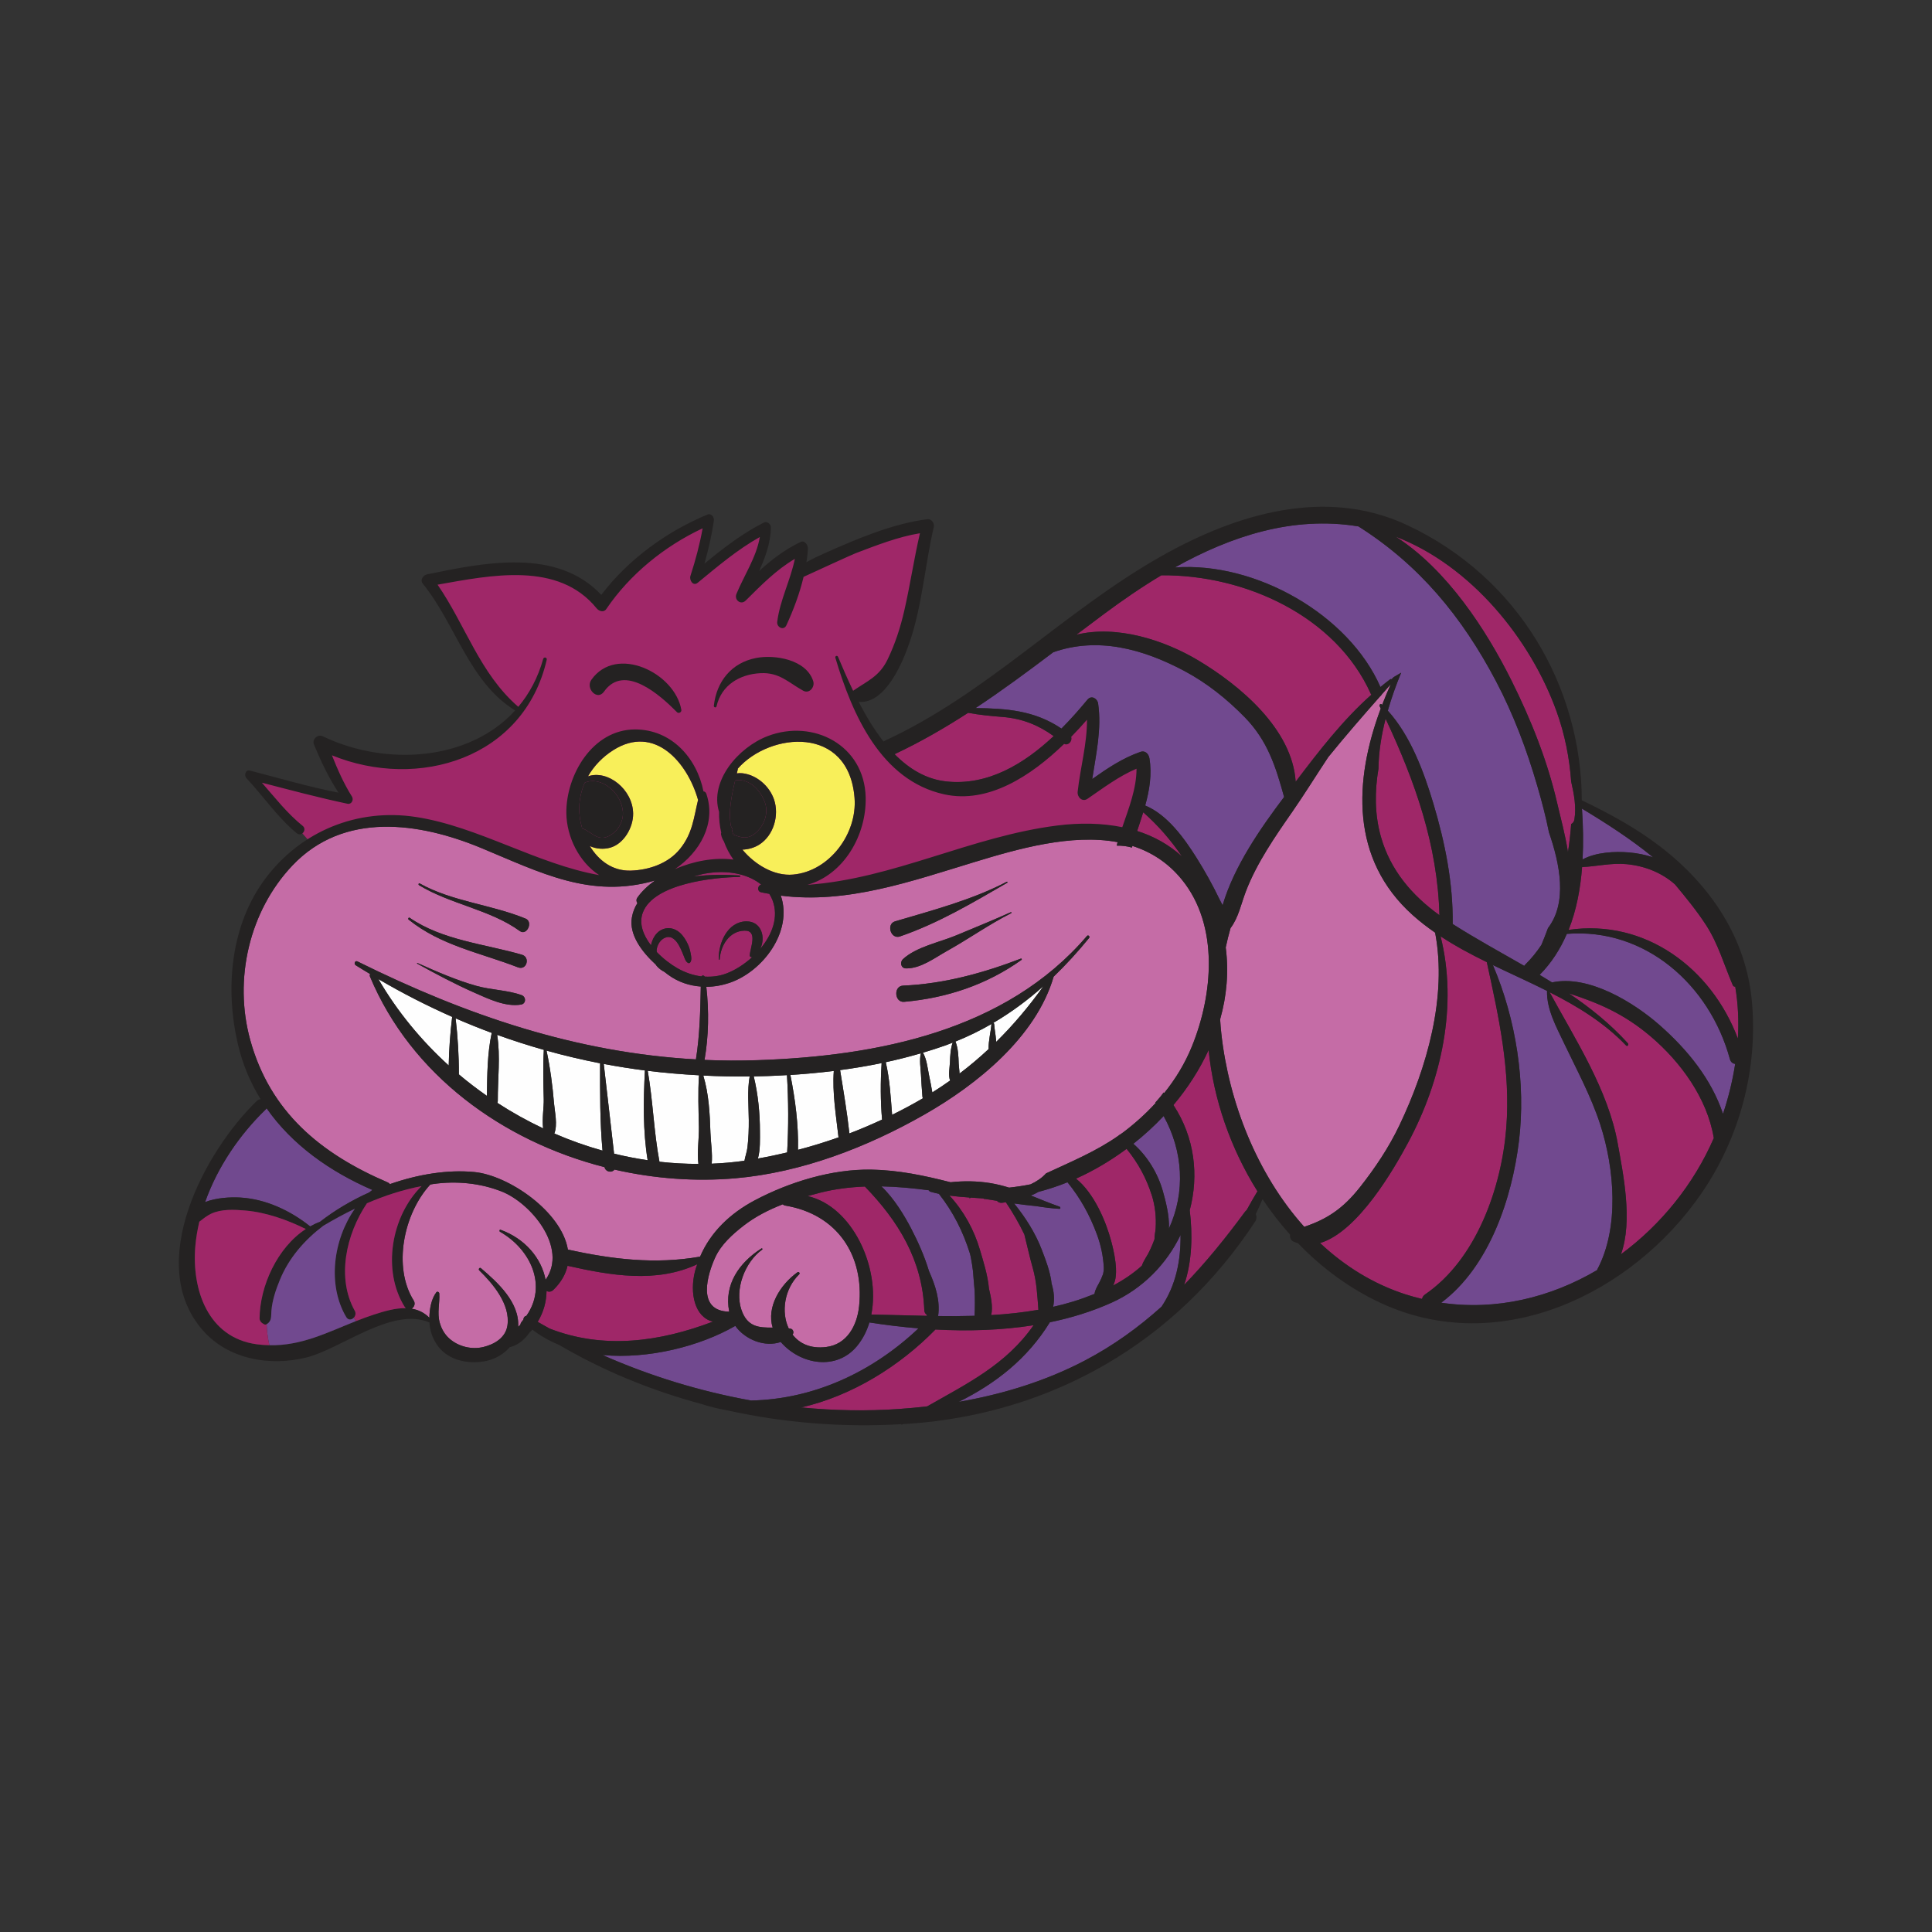 <?xml version="1.0" encoding="UTF-8"?>
<!DOCTYPE svg PUBLIC "-//W3C//DTD SVG 1.1//EN" "http://www.w3.org/Graphics/SVG/1.1/DTD/svg11.dtd">
<!-- Creator: CorelDRAW 2019 (64-Bit) -->
<svg xmlns="http://www.w3.org/2000/svg" xml:space="preserve" width="3.413in" height="3.413in" version="1.1" style="shape-rendering:geometricPrecision; text-rendering:geometricPrecision; image-rendering:optimizeQuality; fill-rule:evenodd; clip-rule:evenodd"
viewBox="0 0 3413.33 3413.33"
 xmlns:xlink="http://www.w3.org/1999/xlink">
 <rect x="0" y="0" width="3413.33" height="3413.33" fill="#333333" stroke="none"/>
 <defs>
  <style type="text/css">
   <![CDATA[
    .fil6 {fill:none}
    .fil5 {fill:#FEFEFE;fill-rule:nonzero}
    .fil3 {fill:#F8EF5A;fill-rule:nonzero}
    .fil2 {fill:#C56CA6;fill-rule:nonzero}
    .fil0 {fill:#9F2768;fill-rule:nonzero}
    .fil1 {fill:#71498F;fill-rule:nonzero}
    .fil4 {fill:#242222;fill-rule:nonzero}
   ]]>
  </style>
 </defs>
 <g id="Layer_x0020_1">
  <g id="_2748941978512">
   <path class="fil0" d="M549.89 1490.12l-100.23 -113.65 159.3 34 -42.07 -89.51c0,0 209.42,81.45 348.14,-68 0,0 -74.28,-61.76 -77.86,-90.41 0,0 -47.43,-121.71 -78.75,-134.24 0,0 212.1,-75.17 302.49,41.18 0,0 103.81,-136.93 185.25,-144.08 0,0 -3.57,46.52 -17,85.02l120.81 -76.96c0,0 -12.53,74.28 -34.01,102.91 0,0 76.07,-60.85 96.65,-61.75l-2.69 26.85c0,0 182.58,-76.06 223.74,-70.69 0,0 -2.68,255.05 -128.87,298.9 0,0 76.07,136.94 139.61,158.42 0,0 110.97,47.88 266.7,-125.3l20.13 -5.37 -14.77 132.22 53.7 -33.56 49.01 -6.71c0,0 -7.39,34.9 -8.73,38.26 -1.34,3.35 -14.77,89.94 -14.77,89.94 0,0 -106.05,-26.85 -421.07,73.39 0,0 -146.78,42.96 -223.75,-5.37 0,0 -64.44,-32.22 -184.35,0 0,0 -125.3,32.22 -227.32,-25.06 0,0 -234.47,-132.46 -389.3,-30.43z"/>
   <path class="fil1" d="M3056.2 1870.93c-35.64,-131.09 -149.71,-232.1 -287.98,-221.05 -11.56,26.73 -27.11,51.31 -48.07,72.42 7.35,4.38 14.66,8.83 21.93,13.35 64.72,-14.05 144.99,35.75 190.42,75.78 48.98,43.18 91.01,94.92 111.6,156.41 9.52,-28.47 16.86,-58.17 21.5,-88.27 -4.08,-0.35 -7.85,-2.94 -9.41,-8.65z"/>
   <path class="fil0" d="M2916.47 1831.23c-46.91,-39.87 -91.69,-59.08 -144.64,-76.24 37.26,25.16 72.61,53.39 104.22,88.19 2.06,2.28 -0.83,6.33 -3.16,3.91 -38.81,-40.54 -85.73,-69.07 -135.07,-94.1 45.6,83.82 103.52,172.8 120.38,267.7 9.4,52.89 26.93,136.11 5.64,195.21 70.77,-52.19 128.64,-123.69 164.04,-205.32 -0.06,-0.27 -0.16,-0.5 -0.2,-0.78 -11.67,-69.58 -58.31,-133.62 -111.21,-178.58z"/>
   <path class="fil1" d="M2796.02 1518.39c23.9,-13 57.5,-14.46 81.93,-12.38 14.7,1.26 28.91,4.12 42.48,8.51 -39.06,-32.03 -82.08,-59.7 -125.52,-85.91 2.07,29.62 2.7,59.89 1.11,89.78z"/>
   <path class="fil2" d="M2402.6 2097.58c26.7,-33.82 51.06,-70.2 69.67,-109.17 48.4,-101.38 84.89,-227.06 63.23,-340.7 -13.7,-9.5 -26.98,-19.67 -39.52,-30.91 -110.7,-99.24 -103.91,-238.32 -56.56,-365.01 -0.63,-1.31 -1.24,-2.62 -1.87,-3.93 -1.12,-2.3 1.22,-5.6 3.56,-3.4 0.27,0.25 0.52,0.53 0.79,0.78 4.74,-12.3 9.83,-24.46 15.26,-36.46 -5.31,6.03 -10.69,12.13 -16.04,18.2 -0.67,1.39 -1.74,2.46 -2.96,3.36 -30.72,34.91 -61.74,70.52 -91.48,107.22 -21.92,33.06 -42.62,66.56 -63.52,96.62 -30.28,43.5 -62.7,90.31 -81.86,140.19 -8.86,23.06 -13.09,46.64 -27.24,65.26 -3.2,11.29 -6.07,22.68 -8.51,34.21 5.57,43.12 1.75,85.93 -9.87,126.97 0.46,8.25 1.15,16.56 2.06,24.92 13.16,120.72 62.78,248.39 146.5,341.69 40.57,-13.54 68.89,-32.52 98.36,-69.87z"/>
   <path class="fil1" d="M2763.11 1842.64c-13.63,-28.62 -30.38,-58.97 -29.95,-91.35 0,-0.22 0.12,-0.39 0.19,-0.58 -31.5,-15.81 -63.89,-30.3 -95.73,-45.63 40.94,95.96 58.45,208.67 45.95,311.23 -12.29,100.66 -52.22,221.54 -137.28,285.23 96.8,14.31 192.76,-9 275.4,-57.67 0.14,-0.37 0.14,-0.77 0.33,-1.13 39.08,-73.42 30.58,-177.99 5.12,-256.29 -16.33,-50.23 -41.42,-96.28 -64.04,-143.81z"/>
   <path class="fil0" d="M2439.72 1478.3c16.69,59 54.87,103.65 103.38,138.54 -3.16,-123.71 -43.14,-236.45 -95.11,-347.06 -7.51,29.34 -12.31,59.2 -12.56,88.04 -6.76,40.16 -6.96,80.75 4.28,120.48z"/>
   <path class="fil0" d="M2661.13 1993.25c8.04,-101.26 -13.02,-195.73 -34.3,-293.4 -28.15,-13.82 -55.72,-28.5 -81.69,-45.61 30.64,121.98 1.67,254.5 -57.44,364.56 -24.11,44.89 -87.92,157.02 -155.46,177.31 42.82,40.22 93.07,71.9 150.66,90.57 9.79,3.18 19.61,5.79 29.43,8.15 0.69,-3.02 2.38,-5.87 5.52,-8 90.43,-61.79 134.92,-188.36 143.29,-293.58z"/>
   <path class="fil0" d="M3070.39 1834.91c1.81,-30.82 0.43,-61.7 -4.71,-91.81 -1.61,0.27 -3.4,-0.48 -4.32,-2.62 -15.49,-36.19 -25.78,-73.26 -47.55,-106.69 -16.38,-25.15 -35.35,-48.26 -54.51,-71.28 -23.55,-20.78 -53.13,-32.58 -85.2,-35.75 -26.96,-2.67 -52.83,3.98 -78.94,5.08 -3,38.78 -10.11,76.61 -23.84,110.99 135.07,-19.73 252.25,67.36 299.07,192.07z"/>
   <path class="fil0" d="M2670.09 1201.7c34.53,69.17 63.67,141.74 81.07,217.26 5.84,25.39 14.35,55.93 19.03,86.57 2.58,-16.53 4.44,-33.12 5.65,-49.74 2.75,-1.31 4.97,-3.73 5.66,-7.72 3.83,-22.33 -0.74,-45.46 -5.65,-67.36 -3,-41.38 -11.03,-82.54 -25.43,-122.81 -46.06,-128.81 -151.76,-258.86 -284.57,-309.77 90.9,58.11 160.16,165.25 204.24,253.58z"/>
   <path class="fil0" d="M1710.47 1259.37c-41.41,26.74 -84.25,51.58 -129.94,73.03 25.59,26 55.88,44.54 92.04,48.28 72.88,7.52 136.53,-31.03 189.02,-80.2 -27.15,-19.6 -55.8,-31.17 -90.96,-33.89 -20.58,-1.6 -40.36,-3.58 -60.15,-7.22z"/>
   <path class="fil0" d="M2019.8 1435.08c-3.39,11.06 -7.09,22.07 -10.74,33.04 29.28,9.26 56,24.02 79.02,44.83 -19.7,-28.92 -41.73,-54.42 -68.28,-77.86z"/>
   <path class="fil1" d="M2030.7 1339.6c4.75,28.49 0.14,56.22 -7.42,83.52 39.1,16.15 68.99,57.9 90.45,91.98 15.02,23.85 28.69,48.49 40.95,73.88 1.7,3.53 3.57,6.96 5.33,10.36 20.16,-68.79 67.19,-136.41 108.64,-191.28 -14.79,-53.92 -29.29,-99.61 -69.31,-140.67 -31.46,-32.26 -66.98,-60.73 -106.88,-81.96 -73.5,-39.13 -153.1,-60.68 -231.59,-33.12 -45.19,34.13 -90.35,67.61 -137.32,98.65 54.59,0.64 104.41,4.21 151.73,36.23 16.56,-16.65 31.95,-34.09 45.99,-51.14 6.85,-8.3 17.55,-2.14 18.85,6.97 6.44,45.36 -3.66,88.9 -10.42,133.31 26.85,-18.98 53.47,-36.96 85.23,-48.02 8.32,-2.9 14.5,3.66 15.76,11.29z"/>
   <path class="fil0" d="M2116.69 1166.54c73.5,43.85 166.54,121.36 172.41,214.54 41.09,-54.18 83.04,-108.74 133.79,-153.78 -0.32,-0.52 -0.75,-0.87 -1.02,-1.48 -62,-138.1 -223.41,-210.74 -370.08,-209.45 -34.97,20.95 -68.52,44.06 -100.42,67.73 -16.67,12.36 -33.17,24.8 -49.6,37.24 71.09,-17.55 154.83,9.35 214.92,45.2z"/>
   <path class="fil1" d="M2438.86 1213.72c5.63,-4.57 11.21,-9.21 17.07,-13.53 0.94,-0.68 1.81,-0.61 2.53,-0.2 1.22,-1.21 2.41,-2.44 3.62,-3.64 4.47,-2.63 8.94,-5.25 13.43,-7.89 -8.87,21.34 -16.98,43.98 -23.61,67.1 40.12,44.14 63.76,108.13 80.33,163.49 20.73,69.2 35.14,140.7 34.3,213.21 0,0.07 -0.03,0.12 -0.04,0.18 41.63,26.48 84.44,49.8 126.43,73.92 0.58,-0.85 1.26,-1.69 2.08,-2.49 10.8,-10.59 20.11,-22.21 28.29,-34.57 4.06,-9.81 7.94,-19.7 11.62,-29.67 34.7,-45.32 21.07,-113.2 1.71,-169.04 -5.62,-28.47 -13.15,-56.31 -20.49,-81.64 -18.52,-63.91 -42.14,-126.75 -73.2,-185.69 -59.98,-113.81 -135.64,-205.37 -242.87,-273.23 -0.46,-0.07 -0.93,-0.18 -1.4,-0.26 -114.36,-18.53 -223.84,17.33 -322.93,72.74 143.12,-10.45 307.47,83.72 363.13,211.2z"/>
   <path class="fil0" d="M1770.5 2125.01c-4.03,0.45 -7.09,-1.04 -9.17,-3.49 -7.08,-1.13 -14.16,-2.21 -21.24,-3.36 -0.29,0.09 -0.58,0.15 -0.86,0.22 -0.66,-0.37 -1.36,-0.7 -2.04,-1.04 -7.3,-0.54 -14.63,-1.02 -21.95,-1.52 -0.52,0.32 -1.05,0.59 -1.56,0.99 -0.2,0.16 -0.31,0.38 -0.5,0.54 -0.29,-0.52 -0.31,-1.14 -0.5,-1.7 -11.77,-0.8 -23.52,-1.79 -35.14,-3.35 25.11,27.18 43.45,60.41 53.85,96.08 5.38,18.48 13.78,44.11 15.84,68.09 3.23,13.64 7.35,32.05 4.01,46.95 28.02,-1.62 55.86,-4.57 83.4,-9.44 -2.1,-25.61 -2.89,-49.08 -10.19,-74.52 -5.55,-19.33 -9.69,-39.03 -14.65,-58.52 -9.44,-19.73 -20.34,-38.52 -32.7,-56.92 -2.2,0.32 -4.37,0.74 -6.59,0.99z"/>
   <path class="fil0" d="M1259.51 2334.94c-32.11,-7.75 -41.53,-50.19 -31.54,-89.3 1.06,-4.13 2.54,-8.02 3.85,-12 -72.39,33.7 -152.35,19.93 -229.11,2.65 -3.21,14.52 -11.04,28.83 -24.78,42.33 -4.08,4.03 -8.72,4.1 -12.35,2.16 -0.07,18.24 -4.99,36.89 -15.57,54.57 6.99,4.09 14.13,7.97 21.21,11.92 95.11,37 193.74,23.63 288.28,-12.34z"/>
   <path class="fil1" d="M2055.87 1971.72c-16.55,17.6 -34.48,34 -53.48,49 24.93,21.95 43.32,52.39 52.17,83.93 4.13,14.74 11.98,43.1 10.61,65.97 29.65,-64.67 25.06,-136.78 -9.29,-198.89z"/>
   <path class="fil0" d="M1901.07 2082.32c31.9,25.66 52.74,75.13 62.11,110.24 4.04,15.15 15.06,58.63 3.34,78.59 18.37,-9.67 35.58,-21.22 50.84,-34.99 2.65,-8.02 8.92,-17.01 10.96,-20.89 4.39,-8.32 8.22,-17.14 11.44,-26.19 -0.4,-6.03 1.48,-11.39 1.98,-19.26 1.21,-19.4 -0.84,-39.33 -6.75,-57.91 -9.9,-31.14 -24.55,-57.72 -44.56,-82.22 -28.05,20.79 -58.1,38.63 -89.36,52.62z"/>
   <path class="fil3" d="M1311.66 1366.14c25.05,2.75 47.84,22.67 55.85,46.38 9.38,27.74 -0.39,62.99 -25.71,79.42 -8.48,5.51 -19.48,8.84 -30.18,9.1 21.46,25.88 55.57,47.18 89.55,44.13 64.06,-5.74 113.54,-71.97 108.61,-135.33 -10.05,-129.28 -149.48,-116.49 -206.26,-51.92 0.04,0.42 0.06,0.85 -0.06,1.29 -0.53,2.34 -1.11,4.77 -1.67,7.16 2.97,-0.5 6.24,-0.63 9.87,-0.24z"/>
   <path class="fil2" d="M883.34 2176.13c-1.59,-0.9 -0.88,-4.17 1.08,-3.44 43.12,15.7 72.14,49.86 79.5,88.35 40.17,-56.63 -26.11,-135.79 -77.78,-156.04 -38.24,-15 -80.35,-18.91 -120.96,-13.13 -1.7,0.25 -3.32,0.64 -5,0.91 -47.65,51.94 -66.13,146.28 -29.3,204.85 3.6,5.72 0.8,11.76 -3.64,14.49 11.4,1.86 22.08,6.66 31.4,16.03 0.21,-15.55 3.4,-33.28 12.18,-44.85 1.76,-2.32 5.15,-0.63 5.31,1.98 1.03,17.3 -4.12,34.12 0.78,51.5 3.16,11.22 8.81,21.1 17.73,28.77 15.97,13.74 39.06,19.26 59.65,14.19 19.49,-4.8 39.09,-16.42 42.25,-38.07 5.4,-37.05 -25.49,-73.58 -49.78,-97.26 -2.16,-2.11 0.59,-5.87 3.05,-3.78 29.69,25.32 68.25,60.41 65.64,103.4 1.34,-1.09 2.62,-2.28 3.89,-3.49 0.29,-2.01 1.13,-4.02 2.76,-5.83 0.94,-1.05 1.65,-2.13 2.52,-3.19 0.16,-3.4 2.22,-6.45 5.3,-6.68 37.39,-52.97 8,-117.51 -46.59,-148.69z"/>
   <path class="fil1" d="M1536.03 2336.42c-4.7,15.54 -12,29.85 -22.17,42.04 -36.19,43.39 -99.28,32.65 -134.18,-7.19 -0.11,-0.12 -0.19,-0.25 -0.29,-0.37 -27.98,9.74 -62.75,-3.84 -80.32,-28.39 -62.6,35.96 -152.66,58.92 -234.4,51.48 83.51,36.94 172.07,64.11 262.26,80.31 109.95,-2.25 213.48,-49.49 295.81,-127.48 -29.45,-2.44 -58.5,-5.98 -86.7,-10.42z"/>
   <path class="fil1" d="M1643.83 2105.45c-1.3,-0.38 -2.32,-1.37 -3.01,-2.58 -27.89,-3.65 -55.77,-6.37 -83.55,-6.87 22.67,21.55 40.93,52.2 52.32,74.06 12.64,24.25 23.8,49.51 31.71,75.66 11.59,25.74 20.09,52.73 16.11,79.37 21.5,0.27 43.01,0.21 64.47,-0.41 0.63,-14.63 0.7,-29.41 0.06,-44.24 -1.22,-11.3 -1.85,-22.97 -2.87,-34.34 -1.07,-8.52 -2.33,-17.01 -4,-25.43 -0.46,-1.9 -0.8,-3.88 -1.37,-5.7 -12.2,-39.31 -29.87,-74.02 -54.86,-105.78 -5.05,-1.06 -10.06,-2.27 -15.02,-3.73z"/>
   <path class="fil1" d="M1964.29 2301.28c-34.69,15.68 -71.5,27.01 -109.47,34.83 -39.83,64.82 -96.29,108.49 -161.01,140.6 77.37,-13.39 153.09,-36.46 222.75,-72.96 50.53,-26.5 95.05,-58.76 135.61,-95.26 25.24,-37.49 34.06,-80.79 33.55,-126.57 -24.48,50.99 -66.36,94.46 -121.43,119.37z"/>
   <path class="fil0" d="M1826.09 2341.28c-56.81,8.99 -115.62,10.73 -173.41,7.59 -63.32,64.84 -147.58,117.28 -237.08,137.7 57.74,5.62 115.7,6.68 173.03,2.69 16.5,-1.15 33.02,-2.71 49.52,-4.61 70.49,-40.26 139.47,-73.63 187.94,-143.37z"/>
   <path class="fil0" d="M1448.73 2107.25c-7.25,1.83 -14.55,3.81 -21.85,5.88 79.34,18.12 128.86,126.54 112.54,209.3 32.45,0.53 65.26,1.65 98.15,2.32 -0.11,-0.67 -0.22,-1.32 -0.32,-1.98 -2.33,-1.54 -4.08,-4.1 -4.23,-8.01 -3.21,-88.88 -46.54,-158.27 -105,-218.46 -26.58,1.07 -53.04,4.31 -79.28,10.94z"/>
   <path class="fil2" d="M1382.93 2127.7c-24.81,9.63 -48.6,21.71 -69.32,37.86 -19.43,15.13 -39.59,33.14 -50.07,56.11 -12.56,27.54 -34.63,94.57 24.82,95.72 -9.62,-47.77 17.63,-86.67 56.88,-111.73 1.33,-0.86 2.53,1.22 1.32,2.09 -30.39,21.79 -49.13,70.15 -36.56,106.6 10.57,30.62 31.7,31.27 55.08,31.15 -11.06,-36.58 13.28,-75.81 43.97,-97.85 2.19,-1.57 4.83,1.82 2.98,3.63 -26.19,25.52 -32.37,66.6 -18.59,95.59 1.22,0.19 2.46,0.37 3.69,0.62 4.13,0.88 6.2,6.91 3.18,10.04 -0.05,0.05 -0.12,0.09 -0.17,0.15 11.97,15.81 31.65,25.54 59.35,22.11 37.03,-4.56 54.76,-37.9 58.35,-72.2 9.4,-89.74 -38.68,-162.49 -130.69,-177.69 -1.83,-0.31 -3.15,-1.16 -4.22,-2.2z"/>
   <path class="fil0" d="M2073.15 1952.31c37.69,57.15 45.18,124.39 28.8,185.83 5.22,42.61 4.33,90.55 -9.85,131.86 38.52,-39.69 73.66,-83.21 107.47,-129.13 0.89,-1.22 1.86,-2.1 2.83,-2.83 6.27,-11.17 12.45,-22.46 19.17,-33.39 -47.37,-75.54 -77.58,-162.22 -86.24,-249.58 -15.97,34.61 -37.04,67.4 -62.19,97.25z"/>
   <path class="fil1" d="M424.41 2115.73c45.09,2.52 88.76,23.2 123.59,51.01 5.58,-3.11 11.31,-5.93 17.31,-8.12 25.71,-20.02 55.4,-37.71 87.03,-51.95 1.76,-1.56 3.66,-2.89 5.5,-4.36 -75.08,-32.51 -141.81,-79.78 -186.92,-144.36 -0.43,0.68 -0.71,1.39 -1.37,2.02 -45.79,44.14 -85.3,101.59 -107.19,163.77 19.93,-7.77 44.69,-8.98 62.04,-8.01z"/>
   <path class="fil4" d="M1075.25 1477.28c15.68,-7.52 26.37,-25.26 25.27,-42.79 -2.13,-33.56 -38.46,-64.32 -67.43,-51.7 -8.11,18.45 -11.52,38.98 -8.84,60.41 0.86,6.81 2.35,13.69 4.33,20.52 0.4,0.07 0.8,0 1.18,0.15 16.04,6.42 26,22.77 45.49,13.41z"/>
   <path class="fil3" d="M1201.39 1499.87c22.31,-27.7 24.3,-55.2 31.9,-86.56 -18.67,-66.54 -77.03,-133.97 -149.65,-88.11 -18.8,11.87 -34.24,27.81 -44.82,46.36 34.94,-12.07 79.37,23.25 79.76,65.89 0.22,24.1 -15.94,53.12 -40.35,60.12 -11.57,3.32 -25.14,2.35 -36.19,-2.85 15.39,25.41 39.87,44.32 72.15,43.44 31.97,-0.88 66.44,-12.5 87.2,-38.3z"/>
   <path class="fil2" d="M723.79 1621.47c57.79,39.82 132.2,46.15 198.26,65.24 15.24,4.41 8.58,28.33 -7.03,22.3 -66.7,-25.8 -136.1,-38.35 -193.18,-84.37 -1.56,-1.25 0.16,-4.41 1.95,-3.17zm17.8 -60.64c56.91,31.94 126.54,37.29 186.93,62.09 14.04,5.78 2.18,30.93 -10.09,22.03 -52.39,-38.03 -122.45,-47.15 -178.21,-81.11 -1.69,-1.03 -0.48,-4.05 1.38,-3.01zm178.86 214.01c-27.51,4.54 -57.77,-10.21 -82.7,-21.22 -34.56,-15.26 -67.64,-32.91 -100.67,-51.14 -0.61,-0.34 -0.2,-1.35 0.48,-1.06 33.78,15.05 68.29,30.28 103.94,40.3 26.11,7.35 54.78,7.39 79.93,16.38 8.35,2.99 8.32,15.22 -0.98,16.74zm884.32 -79.01c-61.76,44 -132.09,67.39 -207.33,74.13 -17.25,1.55 -19.21,-27.88 -1.91,-28.63 72.37,-3.16 140.83,-22.04 208.2,-47.74 1.31,-0.5 2.11,1.48 1.05,2.23zm-223.4 -68.07c65.44,-19.3 136.81,-38.14 197.36,-69.96 0.98,-0.52 1.75,1.27 0.85,1.78 -62.16,35.83 -121.07,71.19 -189.48,94.83 -16.48,5.7 -24.73,-21.94 -8.73,-26.66zm205.13 -14.43c-39.12,19.8 -74.96,45.36 -113.2,66.69 -22.24,12.43 -46.67,31.31 -72.64,30.89 -9.09,-0.15 -11.34,-10.83 -5.31,-16.41 23.46,-21.71 64.57,-29.7 94.02,-41.98 32.23,-13.44 64.7,-26.61 96.55,-40.93 1.05,-0.48 1.52,1.26 0.57,1.74zm-1101.69 475.57c1.79,0.76 3.13,1.85 4.11,3.09 49.77,-17.4 101.99,-25.91 149.24,-21.33 60.29,5.82 154.07,69.84 165.13,137 78.52,17.22 154.35,26.4 233.59,12.44 18.67,-43.69 53.59,-76.7 96.59,-99.49 60.91,-32.27 136.05,-55.41 205.77,-54.22 48.59,0.83 94.57,10.65 140.12,22.3 23.17,-2.55 46.83,-2.24 69.56,1.41 11.73,1.88 22.94,4.72 33.9,8.09 12.31,-1.35 25.21,-3.21 37.98,-5.84 10.54,-4.93 19.99,-11.19 27.25,-19.31 43.74,-20.43 88.43,-38.75 128.22,-66.81 0.58,-0.77 1.32,-1.33 2.21,-1.55 2.04,-1.46 4.15,-2.78 6.15,-4.3 20.67,-15.61 39.79,-32.84 57.03,-51.67 -0.01,-0.01 -0.01,-0.01 -0.01,-0.02 -0.2,-0.29 -0.27,-0.59 -0.43,-0.89 3.4,-3.66 6.57,-7.41 9.46,-10.9 1.83,-2.2 3.51,-4.42 5.09,-6.68 0.42,0.21 0.85,0.29 1.24,0.62 19.87,-24.71 36.5,-51.98 48.75,-82.07 37.01,-90.91 48.55,-213.37 -17.78,-294.81 -24.71,-30.35 -54.6,-49.01 -87.32,-59.47 -0.27,0.92 -0.57,1.86 -0.83,2.78 -0.02,0.06 -0.04,0.1 -0.06,0.15 -8.61,-2.52 -17.59,-3.6 -26.65,-3.39 0.1,-0.87 0.22,-1.76 0.46,-2.71 0.31,-1.15 0.7,-2.3 1.02,-3.46 -81.69,-15.33 -176.42,11.81 -252.8,35.06 -111.82,34.02 -225.21,74.37 -342.32,59.39 21.66,63.13 -31.71,134.16 -90.63,154.1 -13.37,4.52 -27.22,6.9 -40.98,7.01 4.84,42.68 4.22,86.87 -3.17,129.17 30.87,1.33 62.12,1.5 93.78,0.44 210.58,-7.12 438.02,-51.19 581.91,-219.42 2.24,-2.62 5.79,1.06 3.76,3.55 -19.74,24.21 -40.57,47.06 -62.63,68.31 -31.12,106.73 -135.64,190.82 -228.03,243.49 -101.37,57.81 -217.09,102.53 -334.16,112.72 -70.76,6.17 -143.41,0.74 -213.74,-15.36 -4.35,5.97 -15.28,4.78 -17.61,-4.31 -179.52,-45.96 -341.42,-162.36 -414.36,-336.77 -0.67,-1.6 -0.42,-3.13 0.29,-4.4 -8.52,-5.15 -17.06,-10.18 -25.5,-15.55 -3.72,-2.36 -1.24,-8.89 3.09,-6.75 192.89,95.57 386.98,161.34 598.02,173.1 6.83,-42.91 7.71,-85.39 8.6,-128.69 -20.36,-1.48 -40.19,-8.02 -57.49,-20.71 -2.19,-1.61 -4.48,-3.37 -6.82,-5.2 -5,-2.56 -9.6,-5.89 -13.48,-10.33 -0.73,-0.82 -1.21,-1.78 -1.87,-2.65 -24.02,-22.02 -47.43,-52.45 -42.09,-83.19 1.65,-9.54 5.02,-17.9 9.73,-25.24 -1.89,-2.54 -2.33,-6.44 -0.16,-9.57 7.72,-11.12 18.55,-21.36 31.21,-30.44 -113.23,32.91 -202.33,-14.05 -306.65,-57.33 -109.91,-45.61 -243.11,-65.03 -333.88,30.79 -76.33,80.56 -104.09,201.21 -74.53,308.2 35.25,127.59 124.81,201.06 242.73,251.59z"/>
   <path class="fil0" d="M1306.6 1549.35c-45.3,0.48 -151.62,11.63 -170.89,62.84 -7.35,19.54 0.76,40.14 14.43,57.92 1.93,-10.47 7.85,-21.44 17.33,-26.78 11.28,-6.33 24.3,-3.94 33.75,4.62 6.28,5.69 10.71,12.98 14.21,20.61 2.36,5.13 3.82,10.73 4.84,16.26 0.96,5.15 2.35,11.11 -0.96,15.7 -0.81,1.13 -2.45,1.4 -3.63,0.76 -4.52,-2.41 -5.85,-8.04 -7.69,-12.41 -3.48,-8.36 -6.79,-17.17 -12.28,-24.47 -1.05,-1.37 -1.5,-1.96 -3.05,-3.46 -0.54,-0.52 -3.22,-2.75 -2.33,-2.13 -1.09,-0.74 -2.21,-1.46 -3.4,-2.03 -0.39,-0.19 -0.77,-0.36 -1.17,-0.53 -0.27,-0.07 -0.85,-0.27 -1,-0.31 -0.76,-0.19 -4.43,-0.59 -2.55,-0.54 -1.1,-0.03 -2.21,-0.01 -3.32,0.15 -1.85,0.27 0.55,-0.37 -1.83,0.44 -1.04,0.36 -2.08,0.74 -3.09,1.19 -0.25,0.11 -1.41,0.73 -1.42,0.72 -0.3,0.18 -0.6,0.35 -0.89,0.55 -0.96,0.65 -1.89,1.34 -2.76,2.11 -1.2,1.05 -0.28,0.09 -1.67,1.7 -0.8,0.91 -1.57,1.86 -2.26,2.85 -0.83,1.18 -2.31,3.8 -3.24,6.31 -0.59,1.6 -1.32,4.15 -1.58,6.67 -0.12,1.19 0.11,2.56 0.16,3.84 11.65,12.09 25.11,22.14 36.34,28.55 13.37,7.62 27.83,12.72 42.63,14.5 1.44,-2.18 4.36,-2.08 5.72,0.39 12.79,0.8 25.73,-0.77 38.39,-5.53 15.18,-5.7 31.46,-15.96 45.76,-29.02 -2.06,0.65 -4.57,-0.43 -4.48,-2.98 0.45,-12.84 15.09,-44.24 -9.38,-43.65 -26.88,0.65 -42.14,26.25 -43.81,50.76 -0.06,0.96 -1.5,0.78 -1.54,-0.11 -1.01,-28.13 15.06,-66.47 48.46,-67.06 26.93,-0.46 34.86,28.51 24.74,48.56 21.06,-24.97 33.28,-56.39 21.5,-86.48 -1.5,-3.84 -3.41,-7.36 -5.49,-10.7 -4.84,-0.89 -9.68,-1.67 -14.54,-2.77 -7.49,-1.7 -6.25,-12 0.19,-13.55 -21.76,-18 -54.09,-23.81 -81.73,-21.72 -13.64,1.03 -26.06,3.69 -37.78,7.42 29.94,-3.78 59.92,-3.23 81.13,-1.87 1.57,0.1 1.84,2.67 0.18,2.68z"/>
   <path class="fil5" d="M1484.22 1890.58c6,37.03 12.33,74.54 16.45,111.87 19.56,-7.43 38.77,-15.66 57.69,-24.42 -2.86,-33.12 -2.88,-66.65 -0.75,-99.85 -24.3,5.02 -48.77,9.12 -73.39,12.39z"/>
   <path class="fil5" d="M1759.79 1837.87c0.06,0.91 0.17,1.86 0.26,2.78 30.21,-29.75 57.65,-62.34 83.56,-98.52 -27.47,24.54 -56.96,46.41 -88.76,65.07 0.78,0.36 1.47,0.97 1.55,1.97 0.7,9.61 2.7,19.04 3.39,28.7z"/>
   <path class="fil5" d="M1564.91 1876.61c7.11,30.38 8.7,61.86 11.22,92.95 18.53,-9.11 36.69,-18.78 54.33,-29.17 -0.41,-1.02 -0.69,-2.12 -0.8,-3.22 -1.17,-12.78 -1.78,-25.65 -2.54,-38.47 -0.72,-12.05 -3.04,-25.8 -0.25,-37.8 -20.48,5.97 -41.14,11.23 -61.96,15.71z"/>
   <path class="fil5" d="M1746.62 1853.43c-0.46,-14.6 3.89,-30.31 4.97,-44.26 -20.21,11.68 -41.36,22.05 -63.56,30.93 4.85,11.95 5.35,26.68 5.73,39.16 0.15,4.54 1.23,11.1 1.44,17.46 18.13,-13.69 35.14,-28.14 51.41,-43.29z"/>
   <path class="fil5" d="M1683.16 1842c-3.99,1.55 -7.89,3.19 -11.94,4.64 -13.43,4.81 -27.01,9.1 -40.64,13.15 6.76,11.62 8.2,27.25 10.83,40.13 2.04,9.98 4.1,20.02 5.76,30.08 10.85,-6.78 21.26,-13.8 31.42,-20.97 -3.65,-9.44 -0.58,-23.61 -0.28,-32.7 0.36,-10.86 1,-23.67 4.86,-34.32z"/>
   <path class="fil5" d="M878.33 1828.3c6.12,37.81 0.88,78.7 1.14,116.44 0.01,1.42 -0.3,2.62 -0.69,3.77 25.86,16.84 52.91,31.83 80.79,45.03 -2.16,-16.74 1.45,-37.61 1.09,-51.44 -0.77,-29.21 -1.52,-58.13 0.15,-87.28 -27.76,-7.86 -55.25,-16.68 -82.48,-26.52z"/>
   <path class="fil5" d="M1242.53 1900.22c9.79,32.38 11.59,67.59 12.64,101.18 0.52,16.3 3.9,36.5 2.24,54.51 18.93,-0.75 37.9,-2.4 56.81,-5.03 0.35,-0.06 0.7,-0.13 1.05,-0.18 1.31,-7.77 4.29,-15.15 5.32,-23.96 1.85,-15.98 2.47,-31.93 2.33,-48.01 -0.2,-25.42 -2.97,-51.8 1.56,-76.94 -27.53,0.29 -54.85,-0.24 -81.94,-1.57z"/>
   <path class="fil5" d="M1144.36 1891.81c9.34,53.23 10.71,107.55 20.72,160.66 22.81,2.57 45.78,3.84 68.82,3.84 -2.57,-21.2 1.27,-45.58 0.88,-65.08 -0.59,-30.34 -1.93,-61.22 0.2,-91.5 -30.47,-1.67 -60.71,-4.17 -90.62,-7.92z"/>
   <path class="fil5" d="M1064.49 2032.84c-4.66,-51.37 -4.39,-102.63 -4.28,-154.29 -31.88,-6.22 -63.41,-13.66 -94.62,-22.37 6.57,30.74 10.6,61.61 13.21,93 1.22,14.69 6.75,37.79 0.55,53.43 27.67,12 56.14,22.09 85.15,30.23z"/>
   <path class="fil5" d="M1139.59 1891.25c-24.5,-3.17 -48.81,-7.01 -72.93,-11.57 6.02,52.84 12.31,105.67 18.26,158.55 19.57,4.8 39.36,8.63 59.3,11.57 -8.51,-52.22 -7.53,-105.16 -4.87,-157.95 0.01,-0.26 0.17,-0.36 0.24,-0.59z"/>
   <path class="fil5" d="M860.23 1936.1c0.51,-36.54 0.74,-75.51 8.51,-111.24 -21.42,-7.94 -42.69,-16.5 -63.78,-25.69 3.81,32.72 5.87,65.99 5.74,98.98 15.89,13.43 32.47,26.03 49.52,37.95z"/>
   <path class="fil5" d="M1390.67 2036.07c2.58,-45.09 2.41,-91.66 -0.33,-136.63 -11.2,0.65 -22.4,1.24 -33.61,1.63 -8.38,0.29 -16.73,0.47 -25.07,0.61 7.57,30.99 10.99,65.28 10.93,96.77 -0.02,13.31 0.89,32.69 -3.54,48.3 17.26,-2.94 34.46,-6.65 51.61,-10.69z"/>
   <path class="fil5" d="M792.76 1882.43c0.5,-28.7 2.7,-57.5 6.09,-85.87 -44.17,-19.54 -87.65,-41.68 -130.32,-66.74 33.25,57.05 75.51,108.38 124.23,152.62z"/>
   <path class="fil5" d="M1396.41 1899.15c8.74,44.27 14.37,87.29 13.46,132.28 24.12,-6.27 48,-13.7 71.58,-22 -4.39,-38.64 -11.13,-78.59 -8.34,-117.36 -25.48,3.14 -51.06,5.5 -76.69,7.09z"/>
   <path class="fil4" d="M1333.56 1472.79c15.68,-12.46 24.74,-34.68 18.09,-54.36 -5.71,-16.89 -19.03,-33.93 -36.99,-38.96 -6.01,-1.68 -11.25,-1.7 -15.84,-0.58 -6.2,26.1 -12.23,54.53 -7.48,80.56 0.89,1.65 1.59,3.3 2.59,4.96 0.67,1.12 0.15,2.44 -0.73,3.1 0.67,2.37 1.62,4.67 2.5,6.98 12.52,5.04 24.3,9.06 37.85,-1.7z"/>
   <path class="fil1" d="M1871.8 2135.69c-13.79,-0.82 -27.29,-2.6 -40.7,-4.75 -13.06,-1.29 -26.17,-2.89 -39.33,-4.72 19.98,24.76 37.46,52 48.76,81.65 6.44,16.86 15.25,39.04 17.41,60.02 4.07,13.41 5.58,27.05 2.71,40.93 11.82,-2.67 23.57,-5.76 35.24,-9.32 12.68,-3.87 25.33,-8.49 37.83,-13.52 1.26,-9.25 7.4,-16.72 11.62,-26.45 1.19,-2.77 2.39,-5.7 3.56,-8.7 0.83,-3.7 1.43,-7.48 1.23,-11.44 -1,-19.88 -5.11,-39.39 -11.99,-58.09 -12.79,-34.69 -29.38,-64.57 -52.15,-92.55 -16.85,6.81 -33.98,12.43 -51.24,16.95 -2.67,1.45 -5.28,2.97 -8.1,4.21 -1.81,0.8 -3.65,1.43 -5.48,2.17 16.69,6.66 33.36,13.69 50.86,19.79 1.73,0.61 2.01,3.95 -0.22,3.81z"/>
   <path class="fil4" d="M1067.04 1222.01c35.99,-51.17 99.96,6.83 129.02,36.22 2.95,3 8.43,0.06 7.71,-4.08 -11.41,-65.59 -114.99,-115.65 -158.96,-53.15 -10.85,15.42 10.52,37.65 22.22,21z"/>
   <path class="fil4" d="M1265.92 1247.84c8.74,-37.65 41.08,-56.7 77.72,-58.52 33.41,-1.68 49.11,16.46 75.34,30.96 10.96,6.06 21.06,-6.4 17.76,-16.85 -12.04,-38.07 -67.57,-47.48 -101.19,-40.9 -43.42,8.5 -69.6,41.62 -74.37,84.24 -0.35,3.2 3.96,4.38 4.74,1.06z"/>
   <path class="fil4" d="M921.43 1758.09c-25.15,-8.99 -53.82,-9.03 -79.93,-16.38 -35.65,-10.02 -70.16,-25.25 -103.94,-40.3 -0.68,-0.3 -1.1,0.71 -0.48,1.06 33.03,18.24 66.11,35.88 100.67,51.14 24.94,11.01 55.19,25.76 82.7,21.22 9.3,-1.53 9.33,-13.76 0.98,-16.74z"/>
   <path class="fil4" d="M915.02 1709c15.61,6.04 22.27,-17.89 7.03,-22.3 -66.06,-19.09 -140.47,-25.42 -198.26,-65.24 -1.79,-1.24 -3.51,1.92 -1.95,3.17 57.08,46.02 126.48,58.56 193.18,84.37z"/>
   <path class="fil4" d="M918.43 1644.94c12.27,8.9 24.14,-16.25 10.09,-22.03 -60.39,-24.8 -130.02,-30.15 -186.93,-62.09 -1.86,-1.04 -3.06,1.98 -1.38,3.01 55.76,33.96 125.82,43.08 178.21,81.11z"/>
   <path class="fil4" d="M1590.1 1654.42c68.41,-23.64 127.32,-59 189.48,-94.83 0.9,-0.51 0.13,-2.3 -0.85,-1.78 -60.55,31.81 -131.93,50.66 -197.36,69.96 -16,4.72 -7.75,32.36 8.73,26.66z"/>
   <path class="fil4" d="M1595.35 1694.5c-6.04,5.58 -3.78,16.26 5.31,16.41 25.96,0.43 50.4,-18.46 72.64,-30.89 38.23,-21.33 74.07,-46.9 113.2,-66.69 0.95,-0.48 0.48,-2.22 -0.57,-1.74 -31.84,14.32 -64.32,27.48 -96.55,40.93 -29.45,12.28 -70.56,20.27 -94.02,41.98z"/>
   <path class="fil4" d="M1803.72 1693.59c-67.37,25.7 -135.82,44.58 -208.2,47.74 -17.3,0.75 -15.33,30.18 1.91,28.63 75.24,-6.74 145.57,-30.13 207.33,-74.13 1.06,-0.75 0.26,-2.73 -1.05,-2.23z"/>
   <path class="fil4" d="M469.56 1959.98c0.66,-0.63 0.94,-1.34 1.37,-2.02 45.11,64.58 111.84,111.85 186.92,144.36 -1.84,1.47 -3.74,2.8 -5.5,4.36 -31.63,14.24 -61.32,31.93 -87.03,51.95 -6,2.19 -11.73,5.01 -17.31,8.12 -34.83,-27.81 -78.51,-48.49 -123.59,-51.01 -17.35,-0.97 -42.11,0.24 -62.04,8.01 21.89,-62.17 61.4,-119.63 107.19,-163.77zm1285.29 -152.78c31.8,-18.67 61.29,-40.53 88.76,-65.07 -25.91,36.18 -53.35,68.78 -83.56,98.52 -0.09,-0.92 -0.19,-1.87 -0.26,-2.78 -0.69,-9.66 -2.7,-19.09 -3.39,-28.7 -0.08,-1 -0.76,-1.61 -1.55,-1.97zm-66.81 32.91c22.2,-8.88 43.35,-19.26 63.56,-30.93 -1.07,13.95 -5.43,29.66 -4.97,44.26 -16.27,15.15 -33.28,29.61 -51.41,43.29 -0.21,-6.36 -1.29,-12.92 -1.44,-17.46 -0.39,-12.48 -0.89,-27.2 -5.73,-39.16zm-9.45 68.93c-10.16,7.17 -20.57,14.19 -31.42,20.97 -1.65,-10.06 -3.72,-20.1 -5.76,-30.08 -2.63,-12.89 -4.07,-28.51 -10.83,-40.13 13.63,-4.05 27.2,-8.33 40.64,-13.15 4.05,-1.45 7.96,-3.09 11.94,-4.64 -3.86,10.65 -4.5,23.46 -4.86,34.32 -0.3,9.09 -3.37,23.26 0.28,32.7zm-51.46 -10.33c0.76,12.81 1.37,25.69 2.54,38.47 0.11,1.11 0.39,2.2 0.8,3.22 -17.65,10.38 -35.8,20.06 -54.33,29.17 -2.52,-31.09 -4.11,-62.57 -11.22,-92.95 20.82,-4.48 41.48,-9.74 61.96,-15.71 -2.79,12.01 -0.47,25.75 0.25,37.8zm-68.76 79.33c-18.91,8.76 -38.13,17 -57.69,24.42 -4.12,-37.33 -10.45,-74.85 -16.45,-111.87 24.61,-3.28 49.09,-7.37 73.39,-12.39 -2.13,33.19 -2.11,66.72 0.75,99.85zm-76.92 31.39c-23.57,8.3 -47.46,15.73 -71.58,22 0.91,-44.99 -4.72,-88.01 -13.46,-132.28 25.64,-1.59 51.22,-3.95 76.69,-7.09 -2.78,38.77 3.95,78.72 8.34,117.36zm-138.85 -10.96c0.06,-31.5 -3.36,-65.78 -10.93,-96.77 8.34,-0.14 16.7,-0.32 25.07,-0.61 11.2,-0.39 22.4,-0.98 33.61,-1.63 2.74,44.97 2.91,91.53 0.33,136.63 -17.15,4.04 -34.35,7.74 -51.61,10.69 4.43,-15.6 3.51,-34.99 3.54,-48.3zm-543.74 -201.91c-3.39,28.38 -5.59,57.17 -6.09,85.87 -48.72,-44.24 -90.98,-95.57 -124.23,-152.62 42.68,25.07 86.15,47.21 130.32,66.74zm69.89 28.31c-7.78,35.73 -8,74.7 -8.51,111.24 -17.06,-11.92 -33.64,-24.52 -49.52,-37.95 0.13,-32.98 -1.93,-66.25 -5.74,-98.98 21.09,9.19 42.36,17.74 63.78,25.69zm91.92 117.23c0.37,13.83 -3.24,34.7 -1.09,51.44 -27.88,-13.2 -54.93,-28.19 -80.79,-45.03 0.39,-1.15 0.7,-2.35 0.69,-3.77 -0.26,-37.74 4.98,-78.62 -1.14,-116.44 27.22,9.84 54.72,18.65 82.48,26.52 -1.67,29.15 -0.92,58.07 -0.15,87.28zm18.14 7.09c-2.61,-31.39 -6.63,-62.26 -13.21,-93 31.21,8.71 62.74,16.15 94.62,22.37 -0.11,51.67 -0.38,102.93 4.28,154.29 -29.01,-8.14 -57.48,-18.22 -85.15,-30.23 6.2,-15.64 0.68,-38.74 -0.55,-53.43zm165.42 100.61c-19.94,-2.93 -39.74,-6.77 -59.3,-11.57 -5.95,-52.88 -12.23,-105.71 -18.26,-158.55 24.12,4.57 48.43,8.41 72.93,11.57 -0.06,0.23 -0.22,0.33 -0.24,0.59 -2.67,52.79 -3.64,105.73 4.87,157.95zm90.56 -58.55c0.39,19.5 -3.46,43.88 -0.88,65.08 -23.04,0 -46.01,-1.27 -68.82,-3.84 -10,-53.11 -11.37,-107.43 -20.72,-160.66 29.91,3.75 60.15,6.25 90.62,7.92 -2.14,30.29 -0.8,61.17 -0.2,91.5zm-792.7 -153.93c-29.56,-106.99 -1.8,-227.64 74.53,-308.2 90.77,-95.82 223.97,-76.41 333.88,-30.79 104.31,43.28 193.42,90.23 306.65,57.33 -12.66,9.09 -23.49,19.32 -31.21,30.44 -2.17,3.13 -1.73,7.03 0.16,9.57 -4.72,7.33 -8.08,15.7 -9.73,25.24 -5.33,30.74 18.07,61.17 42.09,83.19 0.65,0.87 1.14,1.83 1.87,2.65 3.88,4.45 8.47,7.78 13.48,10.33 2.34,1.83 4.63,3.59 6.82,5.2 17.3,12.69 37.13,19.23 57.49,20.71 -0.89,43.3 -1.77,85.79 -8.6,128.69 -211.04,-11.76 -405.12,-77.53 -598.02,-173.1 -4.34,-2.15 -6.82,4.39 -3.09,6.75 8.44,5.37 16.98,10.41 25.5,15.55 -0.71,1.28 -0.96,2.8 -0.29,4.4 72.94,174.41 234.84,290.8 414.36,336.77 2.33,9.09 13.26,10.28 17.61,4.31 70.33,16.1 142.97,21.52 213.74,15.36 117.07,-10.19 232.79,-54.91 334.16,-112.72 92.39,-52.67 196.91,-136.76 228.03,-243.49 22.06,-21.24 42.89,-44.1 62.63,-68.31 2.03,-2.49 -1.52,-6.17 -3.76,-3.55 -143.89,168.23 -371.33,212.3 -581.91,219.42 -31.66,1.06 -62.91,0.89 -93.78,-0.44 7.39,-42.29 8.01,-86.48 3.17,-129.17 13.76,-0.11 27.61,-2.49 40.98,-7.01 58.92,-19.94 112.29,-90.96 90.63,-154.1 117.11,14.98 230.5,-25.37 342.32,-59.39 76.38,-23.24 171.11,-50.39 252.8,-35.06 -0.32,1.16 -0.71,2.31 -1.02,3.46 -0.25,0.95 -0.37,1.84 -0.46,2.71 9.06,-0.21 18.04,0.87 26.65,3.39 0.02,-0.06 0.04,-0.1 0.06,-0.15 0.27,-0.92 0.57,-1.86 0.83,-2.78 32.72,10.46 62.61,29.12 87.32,59.47 66.33,81.44 54.78,203.9 17.78,294.81 -12.25,30.09 -28.88,57.36 -48.75,82.07 -0.39,-0.33 -0.82,-0.41 -1.24,-0.62 -1.58,2.26 -3.26,4.48 -5.09,6.68 -2.89,3.49 -6.06,7.24 -9.46,10.9 0.16,0.3 0.22,0.6 0.43,0.89 0,0.01 0,0.01 0.01,0.02 -17.24,18.83 -36.36,36.05 -57.03,51.67 -2,1.52 -4.1,2.83 -6.15,4.3 -0.89,0.22 -1.63,0.78 -2.21,1.55 -39.79,28.06 -84.48,46.39 -128.22,66.81 -7.26,8.12 -16.71,14.38 -27.25,19.31 -12.77,2.63 -25.67,4.49 -37.98,5.84 -10.96,-3.37 -22.17,-6.22 -33.9,-8.09 -22.73,-3.65 -46.39,-3.96 -69.56,-1.41 -45.55,-11.65 -91.53,-21.48 -140.12,-22.3 -69.72,-1.18 -144.85,21.95 -205.77,54.22 -43,22.79 -77.93,55.8 -96.59,99.49 -79.24,13.96 -155.07,4.78 -233.59,-12.44 -11.06,-67.17 -104.83,-131.18 -165.13,-137 -47.24,-4.57 -99.47,3.93 -149.24,21.33 -0.99,-1.25 -2.32,-2.33 -4.11,-3.09 -117.92,-50.54 -207.48,-124 -242.73,-251.59zm599.96 -342.59c11.05,5.2 24.61,6.17 36.19,2.85 24.41,-7 40.57,-36.02 40.35,-60.12 -0.4,-42.64 -44.83,-77.96 -79.76,-65.89 10.58,-18.55 26.02,-34.5 44.82,-46.36 72.62,-45.86 130.99,21.57 149.65,88.11 -7.6,31.36 -9.59,58.87 -31.9,86.56 -20.77,25.8 -55.23,37.42 -87.2,38.3 -32.27,0.88 -56.76,-18.03 -72.15,-43.44zm-13.46 -31c-1.98,-6.82 -3.47,-13.7 -4.33,-20.52 -2.69,-21.43 0.73,-41.96 8.84,-60.41 28.97,-12.62 65.3,18.14 67.43,51.7 1.1,17.53 -9.59,35.27 -25.27,42.79 -19.49,9.35 -29.45,-6.99 -45.49,-13.41 -0.38,-0.15 -0.78,-0.08 -1.18,-0.15zm294.33 515.02c0.14,16.08 -0.47,32.03 -2.33,48.01 -1.03,8.8 -4.01,16.19 -5.32,23.96 -0.35,0.04 -0.7,0.12 -1.05,0.18 -18.91,2.63 -37.88,4.28 -56.81,5.03 1.67,-18.01 -1.72,-38.21 -2.24,-54.51 -1.05,-33.58 -2.85,-68.8 -12.64,-101.18 27.09,1.33 54.41,1.86 81.94,1.57 -4.53,25.15 -1.76,51.52 -1.56,76.94zm-16.5 -432.06c-21.22,-1.36 -51.19,-1.91 -81.13,1.87 11.72,-3.73 24.14,-6.39 37.78,-7.42 27.64,-2.09 59.97,3.72 81.73,21.72 -6.43,1.56 -7.68,11.85 -0.19,13.55 4.87,1.1 9.7,1.88 14.54,2.77 2.08,3.34 3.98,6.85 5.49,10.7 11.78,30.09 -0.44,61.52 -21.5,86.48 10.13,-20.05 2.19,-49.02 -24.74,-48.56 -33.41,0.59 -49.47,38.93 -48.46,67.06 0.03,0.9 1.47,1.07 1.54,0.11 1.67,-24.51 16.93,-50.11 43.81,-50.76 24.46,-0.59 9.83,30.8 9.38,43.65 -0.09,2.55 2.43,3.62 4.48,2.98 -14.3,13.06 -30.58,23.31 -45.76,29.02 -12.66,4.76 -25.6,6.33 -38.39,5.53 -1.36,-2.47 -4.28,-2.56 -5.72,-0.39 -14.8,-1.78 -29.26,-6.87 -42.63,-14.5 -11.23,-6.41 -24.69,-16.45 -36.34,-28.55 -0.06,-1.29 -0.28,-2.65 -0.16,-3.84 0.26,-2.52 0.99,-5.07 1.58,-6.67 0.93,-2.5 2.41,-5.13 3.24,-6.31 0.69,-1 1.46,-1.94 2.26,-2.85 1.4,-1.6 0.47,-0.65 1.67,-1.7 0.87,-0.76 1.81,-1.45 2.76,-2.11 0.29,-0.19 0.59,-0.37 0.89,-0.55 0.01,0.01 1.17,-0.61 1.42,-0.72 1.01,-0.45 2.05,-0.83 3.09,-1.19 2.38,-0.8 -0.03,-0.17 1.83,-0.44 1.11,-0.16 2.22,-0.18 3.32,-0.15 -1.88,-0.05 1.78,0.35 2.55,0.54 0.15,0.04 0.73,0.24 1,0.31 0.4,0.17 0.79,0.34 1.17,0.53 1.19,0.57 2.31,1.29 3.4,2.03 -0.89,-0.62 1.8,1.62 2.33,2.13 1.56,1.49 2,2.08 3.05,3.46 5.5,7.3 8.8,16.11 12.28,24.47 1.84,4.38 3.17,10.01 7.69,12.41 1.18,0.63 2.81,0.37 3.63,-0.76 3.31,-4.59 1.91,-10.56 0.96,-15.7 -1.02,-5.53 -2.48,-11.13 -4.84,-16.26 -3.5,-7.63 -7.93,-14.92 -14.21,-20.61 -9.45,-8.56 -22.48,-10.95 -33.75,-4.62 -9.48,5.33 -15.4,16.3 -17.33,26.78 -13.67,-17.78 -21.77,-38.39 -14.43,-57.92 19.28,-51.22 125.6,-62.36 170.89,-62.84 1.66,-0.01 1.39,-2.58 -0.18,-2.68zm-10.72 -72.18c-0.88,-2.31 -1.83,-4.61 -2.5,-6.98 0.88,-0.67 1.39,-1.98 0.73,-3.1 -1,-1.67 -1.7,-3.31 -2.59,-4.96 -4.76,-26.03 1.28,-54.46 7.48,-80.56 4.59,-1.13 9.83,-1.1 15.84,0.58 17.96,5.03 31.28,22.06 36.99,38.96 6.66,19.69 -2.41,41.9 -18.09,54.36 -13.55,10.76 -25.33,6.74 -37.85,1.7zm7.76 -115.28c0.11,-0.44 0.1,-0.87 0.06,-1.29 56.78,-64.57 196.21,-77.37 206.26,51.92 4.93,63.36 -44.55,129.58 -108.61,135.33 -33.98,3.05 -68.09,-18.25 -89.55,-44.13 10.7,-0.26 21.7,-3.59 30.18,-9.1 25.32,-16.43 35.09,-51.68 25.71,-79.42 -8.01,-23.71 -30.8,-43.63 -55.85,-46.38 -3.63,-0.4 -6.9,-0.27 -9.87,0.24 0.57,-2.39 1.15,-4.82 1.67,-7.16zm784.61 153.73c-23.02,-20.81 -49.74,-35.57 -79.02,-44.83 3.65,-10.96 7.35,-21.97 10.74,-33.04 26.55,23.44 48.57,48.94 68.28,77.86zm-158.37 -136.61c6.76,-44.41 16.86,-87.95 10.42,-133.31 -1.3,-9.11 -11.99,-15.27 -18.85,-6.97 -14.04,17.04 -29.43,34.48 -45.99,51.14 -47.32,-32.02 -97.14,-35.59 -151.73,-36.23 46.96,-31.04 92.13,-64.52 137.32,-98.65 78.48,-27.56 158.09,-6 231.59,33.12 39.89,21.23 75.42,49.7 106.88,81.96 40.02,41.06 54.52,86.75 69.31,140.67 -41.45,54.87 -88.48,122.49 -108.64,191.28 -1.76,-3.41 -3.63,-6.83 -5.33,-10.36 -12.26,-25.39 -25.93,-50.03 -40.95,-73.88 -21.46,-34.07 -51.35,-75.83 -90.45,-91.98 7.56,-27.3 12.17,-55.03 7.42,-83.52 -1.26,-7.63 -7.44,-14.19 -15.76,-11.29 -31.76,11.06 -58.38,29.04 -85.23,48.02zm-257.15 4.36c-36.16,-3.74 -66.44,-22.28 -92.04,-48.28 45.7,-21.45 88.54,-46.29 129.94,-73.03 19.8,3.64 39.57,5.62 60.15,7.22 35.16,2.72 63.81,14.29 90.96,33.89 -52.49,49.17 -116.14,87.72 -189.02,80.2zm278.81 -296.58c31.91,-23.67 65.45,-46.78 100.42,-67.73 146.67,-1.29 308.08,71.35 370.08,209.45 0.27,0.61 0.7,0.96 1.02,1.48 -50.76,45.04 -92.7,99.6 -133.79,153.78 -5.87,-93.19 -98.91,-170.69 -172.41,-214.54 -60.09,-35.85 -143.82,-62.75 -214.92,-45.2 16.43,-12.44 32.93,-24.87 49.6,-37.24zm447.28 -154.32c0.47,0.07 0.94,0.18 1.4,0.26 107.24,67.86 182.89,159.42 242.87,273.23 31.06,58.94 54.69,121.78 73.2,185.69 7.35,25.33 14.87,53.17 20.49,81.64 19.36,55.83 32.99,123.72 -1.71,169.04 -3.69,9.97 -7.56,19.86 -11.62,29.67 -8.17,12.36 -17.49,23.98 -28.29,34.57 -0.82,0.8 -1.5,1.64 -2.08,2.49 -41.98,-24.12 -84.79,-47.44 -126.43,-73.92 0.01,-0.06 0.04,-0.11 0.04,-0.18 0.83,-72.51 -13.57,-144 -34.3,-213.21 -16.57,-55.36 -40.21,-119.35 -80.33,-163.49 6.63,-23.12 14.74,-45.76 23.61,-67.1 -4.48,2.65 -8.96,5.26 -13.43,7.89 -1.21,1.2 -2.41,2.43 -3.62,3.64 -0.72,-0.42 -1.59,-0.48 -2.53,0.2 -5.85,4.32 -11.44,8.96 -17.07,13.53 -55.66,-127.48 -220.02,-221.65 -363.13,-211.2 99.09,-55.41 208.56,-91.26 322.93,-72.74zm351.77 328.11c14.4,40.28 22.44,81.44 25.43,122.81 4.91,21.9 9.48,45.02 5.65,67.36 -0.69,4 -2.91,6.41 -5.66,7.72 -1.21,16.62 -3.07,33.22 -5.65,49.74 -4.68,-30.64 -13.19,-61.18 -19.03,-86.57 -17.41,-75.52 -46.55,-148.09 -81.07,-217.26 -44.09,-88.33 -113.35,-195.48 -204.24,-253.58 132.81,50.91 238.52,180.96 284.57,309.77zm44.73 273.95c26.12,-1.09 51.99,-7.74 78.94,-5.08 32.07,3.17 61.65,14.97 85.2,35.75 19.16,23.02 38.13,46.13 54.51,71.28 21.77,33.43 32.06,70.49 47.55,106.69 0.92,2.15 2.71,2.89 4.32,2.62 5.14,30.11 6.52,60.99 4.71,91.81 -46.83,-124.72 -164,-211.8 -299.07,-192.07 13.74,-34.39 20.84,-72.21 23.84,-110.99zm125.28 -17.33c-13.56,-4.39 -27.78,-7.25 -42.48,-8.51 -24.43,-2.08 -58.04,-0.62 -81.93,12.38 1.58,-29.89 0.96,-60.16 -1.11,-89.78 43.44,26.2 86.46,53.88 125.52,85.91zm123.67 453.32c-20.59,-61.5 -62.62,-113.24 -111.6,-156.41 -45.43,-40.03 -125.7,-89.83 -190.42,-75.78 -7.27,-4.52 -14.57,-8.97 -21.93,-13.35 20.96,-21.1 36.51,-45.69 48.07,-72.42 138.27,-11.05 252.34,89.96 287.98,221.05 1.56,5.7 5.33,8.29 9.41,8.65 -4.64,30.1 -11.98,59.8 -21.5,88.27zm-180.26 248.07c21.3,-59.1 3.76,-142.32 -5.64,-195.21 -16.86,-94.9 -74.78,-183.88 -120.38,-267.7 49.34,25.03 96.26,53.56 135.07,94.1 2.32,2.43 5.22,-1.63 3.16,-3.91 -31.61,-34.81 -66.97,-63.03 -104.22,-88.19 52.94,17.15 97.73,36.36 144.64,76.24 52.89,44.96 99.54,109 111.21,178.58 0.04,0.28 0.15,0.52 0.2,0.78 -35.4,81.63 -93.26,153.13 -164.04,205.32zm-41.82 26.83c-0.19,0.35 -0.19,0.75 -0.33,1.13 -82.64,48.67 -178.61,71.99 -275.4,57.67 85.07,-63.69 125,-184.57 137.28,-285.23 12.5,-102.57 -5.01,-215.28 -45.95,-311.23 31.84,15.33 64.23,29.82 95.73,45.63 -0.07,0.2 -0.19,0.37 -0.19,0.58 -0.43,32.38 16.32,62.73 29.95,91.35 22.62,47.53 47.7,93.58 64.04,143.81 25.46,78.3 33.96,182.87 -5.12,256.29zm-309.7 52.1c-9.81,-2.37 -19.63,-4.98 -29.43,-8.15 -57.59,-18.68 -107.83,-50.36 -150.66,-90.57 67.54,-20.29 131.36,-132.42 155.46,-177.31 59.11,-110.07 88.08,-242.58 57.44,-364.56 25.97,17.11 53.54,31.79 81.69,45.61 21.28,97.67 42.34,192.14 34.3,293.4 -8.37,105.22 -52.86,231.79 -143.29,293.58 -3.14,2.14 -4.83,4.98 -5.52,8zm-64.33 -1025.05c51.97,110.6 91.95,223.35 95.11,347.06 -48.51,-34.89 -86.69,-79.54 -103.38,-138.54 -11.24,-39.72 -11.05,-80.32 -4.28,-120.48 0.25,-28.84 5.05,-58.7 12.56,-88.04zm-290.26 555.98c-0.91,-8.36 -1.6,-16.67 -2.06,-24.92 11.62,-41.04 15.44,-83.85 9.87,-126.97 2.44,-11.53 5.31,-22.93 8.51,-34.21 14.15,-18.62 18.39,-42.2 27.24,-65.26 19.16,-49.89 51.58,-96.69 81.86,-140.19 20.91,-30.06 41.6,-63.57 63.52,-96.62 29.74,-36.71 60.75,-72.32 91.48,-107.22 1.22,-0.9 2.3,-1.98 2.96,-3.36 5.35,-6.07 10.72,-12.17 16.04,-18.2 -5.43,11.99 -10.52,24.16 -15.26,36.46 -0.27,-0.26 -0.52,-0.54 -0.79,-0.78 -2.34,-2.2 -4.68,1.1 -3.56,3.4 0.63,1.31 1.24,2.62 1.87,3.93 -47.35,126.69 -54.14,265.77 56.56,365.01 12.54,11.24 25.82,21.41 39.52,30.91 21.65,113.63 -14.83,239.32 -63.23,340.7 -18.61,38.97 -42.97,75.35 -69.67,109.17 -29.47,37.35 -57.79,56.33 -98.36,69.87 -83.72,-93.3 -133.34,-220.96 -146.5,-341.69zm44.68 312.27c-0.98,0.73 -1.94,1.61 -2.83,2.83 -33.81,45.92 -68.96,89.45 -107.47,129.13 14.18,-41.31 15.07,-89.26 9.85,-131.86 16.38,-61.44 8.88,-128.68 -28.8,-185.83 25.15,-29.85 46.22,-62.63 62.19,-97.25 8.65,87.37 38.87,174.04 86.24,249.58 -6.72,10.93 -12.9,22.22 -19.17,33.39zm-150.25 170.44c-40.56,36.5 -85.07,68.77 -135.61,95.26 -69.65,36.5 -145.38,59.57 -222.75,72.96 64.72,-32.11 121.17,-75.78 161.01,-140.6 37.96,-7.82 74.78,-19.15 109.47,-34.83 55.07,-24.91 96.95,-68.38 121.43,-119.37 0.51,45.78 -8.31,89.09 -33.55,126.57zm-463.54 180.78c-57.33,4 -115.29,2.93 -173.03,-2.69 89.5,-20.42 173.76,-72.86 237.08,-137.7 57.79,3.13 116.6,1.4 173.41,-7.59 -48.47,69.74 -117.45,103.11 -187.94,143.37 -16.5,1.9 -33.02,3.46 -49.52,4.61zm-523.96 -95.26c81.74,7.44 171.8,-15.52 234.4,-51.48 17.57,24.54 52.33,38.13 80.32,28.39 0.11,0.12 0.18,0.25 0.29,0.37 34.91,39.83 98,50.57 134.18,7.19 10.18,-12.19 17.47,-26.5 22.17,-42.04 28.2,4.43 57.25,7.98 86.7,10.42 -82.33,77.99 -185.86,125.23 -295.81,127.48 -90.19,-16.2 -178.75,-43.37 -262.26,-80.31zm453.17 -86.41c-3.59,34.3 -21.31,67.64 -58.35,72.2 -27.71,3.43 -47.38,-6.3 -59.35,-22.11 0.05,-0.06 0.12,-0.1 0.17,-0.15 3.02,-3.14 0.96,-9.16 -3.18,-10.04 -1.22,-0.26 -2.46,-0.43 -3.69,-0.62 -13.78,-28.99 -7.59,-70.07 18.59,-95.59 1.85,-1.81 -0.8,-5.2 -2.98,-3.63 -30.69,22.04 -55.03,61.26 -43.97,97.85 -23.38,0.13 -44.52,-0.53 -55.08,-31.15 -12.58,-36.45 6.16,-84.81 36.56,-106.6 1.21,-0.87 0.01,-2.94 -1.32,-2.09 -39.24,25.06 -66.5,63.96 -56.88,111.73 -59.45,-1.15 -37.38,-68.18 -24.82,-95.72 10.48,-22.97 30.64,-40.98 50.07,-56.11 20.72,-16.15 44.51,-28.22 69.32,-37.86 1.07,1.04 2.4,1.89 4.22,2.2 92,15.2 140.08,87.94 130.69,177.69zm115.17 7.17c0.15,3.91 1.91,6.48 4.23,8.01 0.1,0.66 0.22,1.31 0.32,1.98 -32.88,-0.67 -65.69,-1.79 -98.15,-2.32 16.32,-82.76 -33.2,-191.19 -112.54,-209.3 7.3,-2.07 14.61,-4.06 21.85,-5.88 26.24,-6.64 52.7,-9.87 79.28,-10.94 58.45,60.19 101.79,129.58 105,218.46zm80.7 -99.8c0.57,1.83 0.91,3.8 1.37,5.7 1.67,8.42 2.93,16.91 4,25.43 1.03,11.37 1.65,23.04 2.87,34.34 0.63,14.82 0.56,29.61 -0.06,44.24 -21.46,0.62 -42.97,0.68 -64.47,0.41 3.98,-26.64 -4.52,-53.62 -16.11,-79.37 -7.91,-26.15 -19.07,-51.41 -31.71,-75.66 -11.39,-21.87 -29.65,-52.52 -52.32,-74.06 27.78,0.51 55.66,3.22 83.55,6.87 0.69,1.2 1.71,2.2 3.01,2.58 4.95,1.46 9.97,2.67 15.02,3.73 24.99,31.76 42.65,66.46 54.86,105.78zm96.09 -34.02c4.96,19.49 9.1,39.19 14.65,58.52 7.3,25.44 8.09,48.92 10.19,74.52 -27.54,4.86 -55.38,7.81 -83.4,9.44 3.34,-14.91 -0.78,-33.31 -4.01,-46.95 -2.06,-23.97 -10.46,-49.61 -15.84,-68.09 -10.4,-35.67 -28.74,-68.9 -53.85,-96.08 11.62,1.56 23.37,2.55 35.14,3.35 0.19,0.56 0.2,1.18 0.5,1.7 0.19,-0.16 0.3,-0.38 0.5,-0.54 0.5,-0.4 1.03,-0.67 1.56,-0.99 7.33,0.5 14.65,0.98 21.95,1.52 0.68,0.34 1.38,0.67 2.04,1.04 0.28,-0.07 0.57,-0.14 0.86,-0.22 7.09,1.15 14.17,2.24 21.24,3.36 2.08,2.45 5.14,3.94 9.17,3.49 2.22,-0.25 4.39,-0.67 6.59,-0.99 12.36,18.4 23.26,37.19 32.7,56.92zm225.19 -69.02c5.91,18.57 7.96,38.5 6.75,57.91 -0.49,7.87 -2.37,13.23 -1.98,19.26 -3.21,9.05 -7.04,17.87 -11.44,26.19 -2.04,3.87 -8.31,12.87 -10.96,20.89 -15.26,13.77 -32.48,25.33 -50.84,34.99 11.72,-19.96 0.7,-63.44 -3.34,-78.59 -9.37,-35.12 -30.21,-84.59 -62.11,-110.24 31.26,-13.99 61.31,-31.83 89.36,-52.62 20.01,24.5 34.66,51.08 44.56,82.22zm19.56 -7.27c-8.84,-31.54 -27.24,-61.98 -52.17,-83.93 19,-14.99 36.93,-31.39 53.48,-49 34.35,62.12 38.94,134.22 9.29,198.89 1.38,-22.87 -6.47,-51.24 -10.61,-65.97zm-182.53 27.22c-17.5,-6.1 -34.17,-13.13 -50.86,-19.79 1.83,-0.74 3.66,-1.37 5.48,-2.17 2.81,-1.24 5.43,-2.76 8.1,-4.21 17.26,-4.52 34.39,-10.14 51.24,-16.95 22.77,27.98 39.36,57.87 52.15,92.55 6.88,18.7 11,38.21 11.99,58.09 0.2,3.95 -0.41,7.73 -1.23,11.44 -1.17,3 -2.36,5.93 -3.56,8.7 -4.22,9.73 -10.36,17.2 -11.62,26.45 -12.5,5.03 -25.15,9.65 -37.83,13.52 -11.67,3.56 -23.42,6.65 -35.24,9.32 2.87,-13.88 1.36,-27.52 -2.71,-40.93 -2.16,-20.98 -10.97,-43.16 -17.41,-60.02 -11.3,-29.65 -28.78,-56.9 -48.76,-81.65 13.16,1.83 26.27,3.43 39.33,4.72 13.41,2.15 26.91,3.93 40.7,4.75 2.23,0.14 1.95,-3.21 0.22,-3.81zm-900.8 215.41c-7.08,-3.95 -14.22,-7.83 -21.21,-11.92 10.58,-17.67 15.5,-36.32 15.57,-54.57 3.63,1.94 8.27,1.87 12.35,-2.16 13.74,-13.51 21.57,-27.81 24.78,-42.33 76.76,17.28 156.72,31.05 229.11,-2.65 -1.32,3.97 -2.8,7.86 -3.85,12 -9.99,39.11 -0.57,81.55 31.54,89.3 -94.54,35.96 -193.17,49.33 -288.28,12.34zm-41.3 -22.47c-3.07,0.23 -5.13,3.28 -5.3,6.68 -0.88,1.06 -1.59,2.14 -2.52,3.19 -1.63,1.81 -2.47,3.83 -2.76,5.83 -1.27,1.21 -2.55,2.39 -3.89,3.49 2.61,-42.99 -35.95,-78.07 -65.64,-103.4 -2.46,-2.09 -5.2,1.67 -3.05,3.78 24.29,23.68 55.18,60.2 49.78,97.26 -3.16,21.65 -22.76,33.27 -42.25,38.07 -20.59,5.07 -43.68,-0.45 -59.65,-14.19 -8.91,-7.67 -14.57,-17.55 -17.73,-28.77 -4.9,-17.38 0.26,-34.19 -0.78,-51.5 -0.16,-2.61 -3.56,-4.3 -5.31,-1.98 -8.78,11.57 -11.96,29.3 -12.18,44.85 -9.32,-9.37 -20,-14.17 -31.4,-16.03 4.43,-2.73 7.24,-8.76 3.64,-14.49 -36.83,-58.56 -18.35,-152.91 29.3,-204.85 1.69,-0.27 3.31,-0.66 5,-0.91 40.61,-5.78 82.72,-1.86 120.96,13.13 51.66,20.25 117.94,99.41 77.78,156.04 -7.37,-38.49 -36.39,-72.65 -79.5,-88.35 -1.96,-0.72 -2.67,2.54 -1.08,3.44 54.59,31.18 83.98,95.71 46.59,148.69zm-269.67 -2.2c-71.81,23.39 -127.24,63.17 -206.66,52.38 -86.54,-11.78 -114.93,-96.8 -108.54,-172.95 1.23,-14.64 3.72,-29.2 7.12,-43.61 6.6,-5.01 12.87,-10.41 20.94,-14.17 18.22,-8.49 40.76,-7.24 60.18,-5.6 36.41,3.06 74.12,16.41 106.96,32.67 -50.3,32.72 -81.15,100.73 -81.67,157.88 -0.04,3.67 2.5,7.29 5.6,9.03 0.9,0.52 1.81,1.02 2.72,1.54 1.45,0.81 3.05,0.55 4.39,-0.3 9.19,-5.82 7.37,-13.13 8.23,-23.63 1.57,-19.03 7.87,-37.45 15.08,-54.96 15.87,-38.61 43.62,-70.29 76.56,-95.26 18.32,-10.86 36.85,-21 55.77,-30.09 -38.41,54.74 -48.8,134.64 -15.31,191.24 6.57,11.11 20.96,-0.57 15.15,-11.03 -32.46,-58.2 -15.35,-135.02 21.49,-189.88 30.79,-13.24 62.69,-23.79 96.49,-30.31 -53.83,53.26 -70.09,149.22 -29.64,213.56 0.58,0.91 1.27,1.44 1.93,2.06 -18.31,-0.39 -37.97,5.32 -56.78,11.45zm-301.85 27.74c44.96,51.26 117.9,63.91 182.59,48.02 61.82,-15.19 151.88,-90.39 217.82,-61.88 0.03,0.67 0.04,1.39 0.08,2.04 1.28,16.67 7.92,32.45 19.15,44.78 20.09,22.07 54.62,27.24 82.47,20.77 15.68,-3.65 30.04,-12.18 40.22,-24.11 0.53,-0.07 1.04,-0.12 1.57,-0.27 14.39,-4.04 25.63,-14.06 33.76,-26.28 1.07,-0.65 2.12,-1.46 3.08,-2.63 0.48,-0.59 0.91,-1.19 1.35,-1.78 14.25,11.09 30.07,19.99 47.01,26.9 78.6,46.13 163.6,80.86 251.73,104.52 14.53,4.78 29.2,8.39 43.93,10.89 101.01,22.63 205.34,30.79 308.39,24.86 0.52,0.52 1.2,0.89 2.06,0.61 0.83,-0.28 1.66,-0.57 2.49,-0.85 3.17,-0.2 6.36,-0.27 9.54,-0.5 253.68,-17.8 472.5,-144.43 612.01,-357.47 2.8,-4.28 2.73,-9.18 1.06,-13.28 4.24,-8.58 8.18,-17.31 11.88,-26.12 14.76,22.09 31.04,43.07 48.65,62.78 -0.65,4.69 1.15,9.88 5.41,11.88 2.87,1.34 5.76,2.39 8.63,3.28 42.3,43.87 91.72,80.32 146.89,105.83 208.8,96.52 442.8,-15.46 565.43,-193.37 68.26,-99.03 100.48,-220.3 89.57,-339.88 -10.23,-112.31 -73.44,-205.19 -161.04,-272.76 -43.02,-33.19 -90.63,-59.07 -139.46,-82.45 -0.83,-199.9 -111.02,-393.5 -308.21,-486.03 -144.98,-68.05 -302.93,-19.6 -434.38,54.62 -172.15,97.22 -307.28,242.45 -488.8,326.21 -0.85,0.4 -1.6,0.87 -2.31,1.37 -16.81,-21.41 -31.31,-45.66 -43.93,-70.06 47.51,4.3 78.09,-70.41 89.9,-104.91 22.65,-66.14 27.06,-136.32 42.86,-204.02 1.51,-6.49 -4.02,-14.7 -11.17,-13.79 -62.17,7.86 -126.43,35.46 -183.13,60.81 -3.89,1.74 -17.43,7.56 -30.7,15.17 1.16,-7.62 2.11,-15.26 2.62,-22.92 0.45,-6.71 -5.02,-16.67 -13.38,-12.64 -27.74,13.35 -51.02,31.24 -72.89,51.28 11.03,-24.64 20.45,-49.64 20.85,-77.3 0.08,-5.46 -6.58,-11.33 -12.02,-8.6 -38.78,19.49 -72.24,45.47 -105.37,72.74 7.03,-24.94 12.9,-50.08 16.63,-75.93 0.89,-6.16 -4.52,-13.59 -11.36,-10.75 -72.29,30.05 -139.87,79.17 -187.53,141.82 -78.78,-83.29 -205.95,-57.19 -307.88,-36.2 -6.83,1.41 -12.77,9.96 -7.43,16.54 57.91,71.2 81.78,174 163.13,223.92 -80.88,88.93 -227.88,99.37 -339.77,45.7 -9.06,-4.35 -19.6,5.15 -15.57,14.79 12.5,29.94 25.73,57.99 43.24,84.72 -52.83,-10.29 -104.39,-25.54 -156.51,-39.02 -7.94,-2.06 -10.71,8.62 -6.15,13.46 30.05,31.89 54.95,69.4 88.98,97.29 8.57,7.01 18.57,-6.44 10.49,-12.95 -27.29,-21.95 -49.04,-49.94 -72.13,-76.36 50.3,13 100.43,26.47 151.31,37.2 7.11,1.5 11.32,-7.04 7.81,-12.65 -14.52,-23.09 -25.37,-47.79 -35.4,-72.95 152.34,62.17 339.33,5.69 379.46,-168.76 0.98,-4.25 -5.08,-5.64 -6.25,-1.42 -9.28,33.28 -24.5,61.33 -43.95,84.51 -68.13,-58.83 -93.06,-143.98 -142.65,-215.79 94.27,-16.73 213.44,-41.63 281.05,41.82 4.1,5.06 12.54,7.88 17.06,1.22 41.66,-61.42 102.85,-111.05 170.18,-142.59 -5.07,28.56 -12.53,56.25 -21.54,84.08 -2.34,7.24 4.62,18.87 12.84,12.11 35.39,-29.05 69.89,-58.46 109.79,-80.85 -5.95,35.37 -27.88,68 -41.28,100.41 -4.46,10.75 7.73,20.41 16.32,11.85 27.54,-27.37 53.8,-54.15 86.83,-73.69 -7.69,37.87 -26.27,72.62 -31.16,111.25 -1.22,9.65 11.58,16.2 16.2,6.12 12.47,-27.15 23.37,-56.04 30.39,-85.57 27.42,-12.67 86.08,-39.52 92.22,-41.85 35.96,-13.63 74.7,-28.9 113.35,-35.19 -10.58,45.34 -17.27,91.59 -27.72,136.97 -6.88,29.89 -16.25,58.87 -29.66,86.46 -14.5,29.87 -36.02,37.73 -60.67,54.89 -10.12,-21.09 -18.92,-41.69 -26.66,-59.93 -1.35,-3.18 -5.65,-1.52 -4.69,1.74 29.63,99.7 80.51,216.61 192.34,241.17 77.66,17.05 153.21,-32.4 211.76,-89.05 7.65,3.55 15.17,-5.3 12.52,-12.48 9.86,-10.1 19.22,-20.28 27.88,-30.25 0.26,42.75 -11.74,84.29 -16.46,127.09 -1.05,9.58 8.08,18.96 17.4,12.57 28.45,-19.48 55.11,-39.78 86.6,-53.19 -0.07,35.63 -13.56,69.42 -25.15,103.35 -36.11,-7.4 -74.97,-7.97 -114.41,-3.03 -153.07,19.18 -289.51,94.21 -441.8,104.86 64.03,-18.06 104.48,-87.57 102.82,-154.79 -2.29,-92.11 -92.69,-138.63 -172.84,-108.08 -52.76,20.09 -103.04,80.01 -86.17,133.91 -0.28,12.45 1.04,24.83 3.84,36.76 -0.37,1.02 -0.56,2.13 -0.35,3.18 0.94,4.77 2.71,8.75 4.98,12.17 4.15,11.54 9.84,22.4 16.91,32.26 -33.38,-4.34 -70.84,2.65 -103.21,16.82 43.66,-29.63 73.07,-80.35 55.42,-132.94 -0.96,-2.85 -2.98,-4.18 -5.13,-4.39 -11.61,-58.57 -56.28,-109.39 -120.69,-109.44 -75.78,-0.06 -122.41,81.52 -121.58,147.98 0.52,42 22.58,86.37 57.96,109.37 -109.89,-19.43 -213.69,-85.85 -323.78,-102.69 -103.23,-15.78 -202.31,24.82 -265.01,107.57 -62.91,83.04 -72.44,195.81 -49.35,294.35 8.36,35.69 22.18,67.81 40.05,96.79 -2.29,0.16 -4.62,0.92 -6.74,2.97 -90.86,87.58 -199.17,286.94 -95.39,405.26z"/>
   <path class="fil1" d="M611.62 2326.77c-33.48,-56.59 -23.09,-136.5 15.31,-191.24 -18.93,9.09 -37.45,19.23 -55.77,30.09 -32.94,24.97 -60.69,56.65 -76.56,95.26 -7.2,17.52 -13.51,35.93 -15.08,54.96 -0.86,10.49 0.96,17.8 -8.23,23.63 -0.06,0.04 -0.14,0.04 -0.2,0.07 0.34,10.13 1.61,23.33 4.84,37.09 56.6,1.24 101.9,-22.39 152.94,-42.57l-3.71 -6.15c-3.63,4.01 -9.81,5.18 -13.55,-1.15z"/>
   <path class="fil0" d="M466.91 2339.78c-0.91,-0.51 -1.82,-1.02 -2.72,-1.54 -3.1,-1.74 -5.64,-5.36 -5.6,-9.03 0.52,-57.15 31.37,-125.16 81.67,-157.88 -32.84,-16.26 -70.55,-29.61 -106.96,-32.67 -19.42,-1.63 -41.95,-2.89 -60.18,5.6 -8.06,3.76 -14.33,9.15 -20.94,14.17 -3.4,14.41 -5.89,28.98 -7.12,43.61 -6.38,76.15 22,161.17 108.54,172.95 7.68,1.04 15.08,1.48 22.33,1.65 -3.23,-13.76 -4.5,-26.96 -4.84,-37.09 -1.3,0.76 -2.81,1 -4.19,0.22z"/>
   <path class="fil0" d="M744.74 2095.55c-33.81,6.52 -65.7,17.07 -96.49,30.31 -36.84,54.87 -53.94,131.69 -21.49,189.88 2.51,4.51 1.17,9.14 -1.59,12.18l3.71 6.15c10.19,-4.03 20.59,-7.94 31.38,-11.45 18.8,-6.13 38.46,-11.83 56.78,-11.45 -0.67,-0.62 -1.35,-1.15 -1.93,-2.06 -40.44,-64.33 -24.19,-160.3 29.64,-213.56z"/>
  </g>
  <rect class="fil6" x="-0" y="-0" width="3413.33" height="3413.33"/>
 </g>
</svg>
